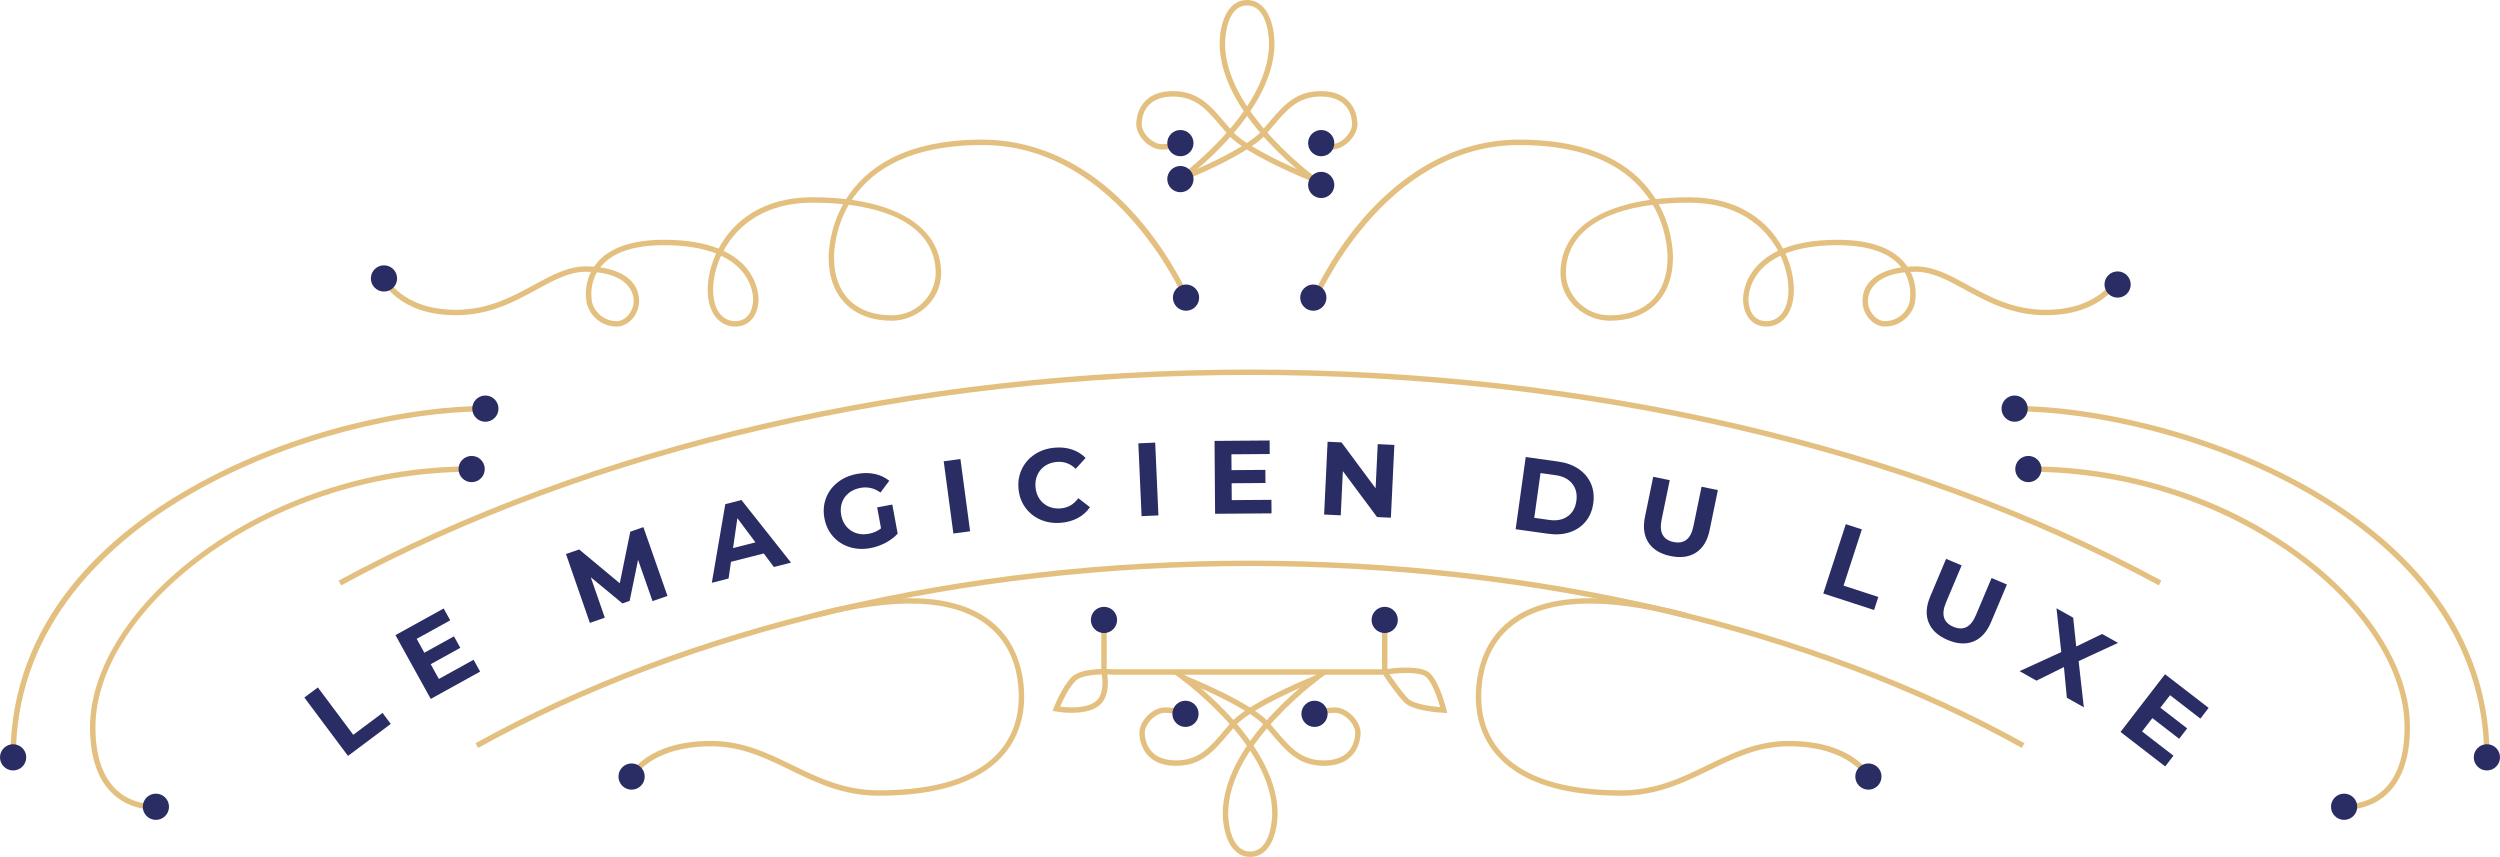 <svg xmlns="http://www.w3.org/2000/svg" width="700" height="240" viewBox="0 0 700 240" fill="none"><g clip-path="url(#clip0_189_253)"><path d="M85.217 195.307L89 192.479L98.916 205.742L107.112 199.614L109.416 202.696L97.437 211.652L85.217 195.307Z" fill="#292D63"></path><path d="M132.601 184.732L134.436 188.049L120.608 195.697L110.73 177.837L124.227 170.373L126.061 173.69L116.673 178.883L118.818 182.761L127.11 178.175L128.887 181.39L120.596 185.976L122.882 190.109L132.602 184.733L132.601 184.732Z" fill="#292D63"></path><path d="M182.707 168.316L178.663 156.758L176.298 168.257L174.287 168.956L165.418 161.635L169.349 172.954L165.163 174.408L158.469 155.128L162.16 153.846L173.536 163.322L176.482 148.873L180.145 147.601L186.894 166.862L182.708 168.315L182.707 168.316Z" fill="#292D63"></path><path d="M213.854 154.967L204.672 157.306L203.999 161.99L199.309 163.184L203.085 141.162L207.606 140.01L221.487 157.535L216.684 158.758L213.853 154.966L213.854 154.967ZM211.528 151.859L206.462 145.086L205.255 153.457L211.528 151.859Z" fill="#292D63"></path><path d="M245.603 142.059L249.846 141.275L251.35 149.417C250.413 150.441 249.268 151.304 247.915 152.009C246.562 152.713 245.16 153.199 243.708 153.468C241.624 153.853 239.669 153.754 237.842 153.172C236.015 152.591 234.482 151.599 233.245 150.197C232.008 148.794 231.206 147.1 230.838 145.112C230.472 143.124 230.615 141.254 231.269 139.502C231.924 137.75 233.011 136.275 234.528 135.076C236.046 133.877 237.856 133.083 239.959 132.694C241.718 132.369 243.368 132.371 244.911 132.699C246.454 133.026 247.817 133.665 249 134.612L246.527 137.915C244.814 136.67 242.945 136.234 240.919 136.609C239.638 136.846 238.55 137.323 237.655 138.042C236.759 138.761 236.125 139.658 235.751 140.735C235.376 141.813 235.306 142.982 235.539 144.244C235.769 145.487 236.251 146.543 236.985 147.416C237.719 148.288 238.628 148.906 239.714 149.269C240.799 149.632 241.972 149.696 243.234 149.464C244.571 149.217 245.722 148.708 246.687 147.937L245.602 142.059H245.603Z" fill="#292D63"></path><path d="M264.236 129.161L268.918 128.533L271.627 148.761L266.946 149.388L264.236 129.161Z" fill="#292D63"></path><path d="M291.373 145.525C289.619 144.772 288.193 143.639 287.095 142.125C285.995 140.613 285.357 138.849 285.18 136.835C285.003 134.822 285.323 132.974 286.141 131.292C286.959 129.611 288.166 128.246 289.762 127.198C291.357 126.15 293.201 125.534 295.293 125.35C297.054 125.196 298.674 125.365 300.152 125.86C301.63 126.354 302.903 127.14 303.974 128.217L301.199 131.271C299.684 129.804 297.911 129.16 295.878 129.339C294.619 129.45 293.52 129.825 292.581 130.463C291.643 131.102 290.941 131.939 290.475 132.975C290.01 134.012 289.833 135.159 289.944 136.417C290.055 137.676 290.429 138.774 291.068 139.713C291.707 140.652 292.544 141.354 293.581 141.819C294.616 142.284 295.763 142.461 297.022 142.35C299.056 142.171 300.688 141.218 301.921 139.49L305.187 142.012C304.323 143.278 303.202 144.284 301.823 145.03C300.445 145.775 298.875 146.226 297.114 146.38C295.041 146.563 293.128 146.278 291.373 145.525Z" fill="#292D63"></path><path d="M318.736 124.136L323.454 123.927L324.359 144.316L319.641 144.525L318.736 124.136Z" fill="#292D63"></path><path d="M355.999 139.952L356.028 143.742L340.226 143.86L340.072 123.452L355.495 123.336L355.523 127.126L344.795 127.206L344.828 131.638L354.303 131.567L354.331 135.24L344.856 135.312L344.892 140.035L356 139.951L355.999 139.952Z" fill="#292D63"></path><path d="M390.422 124.577L389.448 144.963L385.575 144.778L376.002 131.916L375.411 144.293L370.752 144.07L371.726 123.685L375.628 123.871L385.172 136.732L385.763 124.355L390.422 124.577Z" fill="#292D63"></path><path d="M427.202 127.967L436.384 129.251C438.578 129.558 440.459 130.248 442.027 131.321C443.594 132.394 444.737 133.756 445.46 135.407C446.18 137.058 446.399 138.894 446.117 140.916C445.835 142.937 445.12 144.642 443.974 146.033C442.828 147.423 441.354 148.42 439.553 149.022C437.751 149.623 435.754 149.771 433.559 149.464L424.377 148.18L427.203 127.968L427.202 127.967ZM433.864 145.591C435.885 145.873 437.577 145.535 438.937 144.578C440.298 143.619 441.112 142.178 441.382 140.253C441.651 138.328 441.262 136.719 440.217 135.423C439.171 134.129 437.637 133.341 435.616 133.058L431.343 132.461L429.591 144.994L433.864 145.591Z" fill="#292D63"></path><path d="M461.583 151.952C460.32 150.045 459.989 147.626 460.594 144.693L462.901 133.5L467.527 134.453L465.255 145.475C464.517 149.054 465.633 151.15 468.603 151.762C470.049 152.06 471.243 151.855 472.183 151.145C473.122 150.436 473.783 149.159 474.164 147.312L476.436 136.29L481.004 137.231L478.697 148.425C478.093 151.357 476.833 153.449 474.917 154.702C473.002 155.954 470.617 156.285 467.761 155.697C464.906 155.109 462.847 153.86 461.583 151.952Z" fill="#292D63"></path><path d="M516.827 146.768L521.319 148.229L516.198 163.977L525.931 167.142L524.741 170.802L510.518 166.177L516.827 146.768Z" fill="#292D63"></path><path d="M540.024 174.323C539.155 172.206 539.303 169.769 540.466 167.01L544.907 156.479L549.259 158.315L544.886 168.685C543.466 172.052 544.153 174.324 546.947 175.502C548.308 176.076 549.519 176.108 550.579 175.594C551.638 175.081 552.534 173.956 553.268 172.219L557.64 161.849L561.938 163.662L557.497 174.193C556.334 176.951 554.692 178.758 552.569 179.614C550.446 180.469 548.043 180.331 545.356 179.198C542.67 178.066 540.893 176.44 540.024 174.323Z" fill="#292D63"></path><path d="M578.722 195.37L577.9 186.779L570.209 190.583L565.482 187.925L577.151 182.579L575.816 170.322L580.491 172.951L581.339 181.02L588.598 177.51L593.045 180.01L582.015 185.113L583.474 198.042L578.722 195.37Z" fill="#292D63"></path><path d="M608.571 211.596L606.256 214.597L593.744 204.945L606.21 188.786L618.423 198.207L616.107 201.208L607.612 194.655L604.905 198.163L612.407 203.95L610.164 206.859L602.661 201.072L599.776 204.812L608.571 211.596Z" fill="#292D63"></path><path d="M566.118 209.419C506.907 176.58 430.154 158.495 350 158.495C269.845 158.495 193.091 176.58 133.88 209.419L133.143 208.089C192.576 175.127 269.591 156.974 350 156.974C430.409 156.974 507.423 175.127 566.857 208.089L566.118 209.419Z" fill="#E3C07F"></path><path d="M604.474 163.906C534.34 125.913 443.966 104.989 350 104.989C256.034 104.989 165.66 125.913 95.525 163.906L94.801 162.569C165.154 124.456 255.786 103.467 350 103.467C444.214 103.467 534.846 124.456 605.198 162.569L604.474 163.906Z" fill="#E3C07F"></path><path d="M4.434 212.055H2.912C2.912 173.415 30.296 149.711 53.267 136.63C83.041 119.675 116.392 113.659 135.904 113.659V115.181C91.493 115.181 4.434 144.432 4.434 212.055Z" fill="#E3C07F"></path><path d="M42.879 226.681C40.926 226.681 35.969 226.265 31.754 222.43C27.41 218.478 25.207 212.142 25.207 203.598C25.207 170.522 72.87 130.572 132.059 130.572V132.093C73.713 132.093 26.728 171.21 26.728 203.598C26.728 211.683 28.758 217.635 32.76 221.289C37.52 225.633 43.52 225.142 43.579 225.135L43.722 226.65C43.668 226.655 43.367 226.681 42.879 226.681Z" fill="#E3C07F"></path><path d="M697.089 212.055H695.568C695.568 144.432 608.509 115.18 564.098 115.18V113.658C583.609 113.658 616.959 119.674 646.734 136.629C669.706 149.71 697.089 173.414 697.089 212.054V212.055Z" fill="#E3C07F"></path><path d="M657.121 226.681C656.633 226.681 656.333 226.655 656.279 226.65L656.422 225.135C656.481 225.143 662.481 225.634 667.241 221.289C671.243 217.635 673.272 211.683 673.272 203.598C673.272 171.21 626.288 132.093 567.941 132.093V130.572C595.324 130.572 622.103 139.053 643.344 154.453C663.037 168.73 674.794 187.102 674.794 203.598C674.794 212.142 672.591 218.478 668.247 222.43C664.033 226.265 659.076 226.681 657.123 226.681H657.121Z" fill="#E3C07F"></path><path d="M246.037 222.81C236.052 222.81 228.519 219.144 221.235 215.598C214.234 212.191 207.622 208.972 199.141 208.972C190.27 208.972 184.862 211.373 181.887 213.388C178.681 215.558 177.537 217.757 177.525 217.778L176.166 217.096C176.363 216.702 181.196 207.45 199.141 207.45C207.973 207.45 215.053 210.896 221.901 214.23C229.03 217.7 236.402 221.288 246.037 221.288C280.158 221.288 285.253 204.907 285.253 195.142C285.253 189.072 283.706 180.645 276.333 174.971C266.928 167.732 250.787 167.074 228.364 173.015L227.975 171.544C250.878 165.477 267.461 166.224 277.262 173.765C285.539 180.135 286.775 189.892 286.775 195.142C286.775 199.825 285.62 206.604 280.122 212.295C273.383 219.272 261.914 222.81 246.037 222.81Z" fill="#E3C07F"></path><path d="M405.223 199.636L404.209 199.59C403.343 199.551 395.677 199.139 393.207 196.669C391.155 194.618 388.159 190.196 387.309 188.92H311.699C311.265 188.886 310.691 188.856 310.032 188.844C310.343 190.899 310.653 195.725 307.253 197.935C303.156 200.597 295.922 199.267 295.616 199.211L294.715 199.04L295.048 198.187C295.142 197.947 297.373 192.272 300.079 189.565C301.814 187.831 305.555 187.388 308.355 187.319V173.581H309.876V187.314C310.832 187.331 311.529 187.382 311.76 187.4L386.958 187.398V173.581H388.48V187.304C390.877 186.971 398.108 186.196 400.505 188.593C403.153 191.24 404.911 198.347 404.984 198.648L405.225 199.634L405.223 199.636ZM296.834 197.856C298.847 198.113 303.633 198.474 306.423 196.66C309.192 194.861 308.755 190.455 308.49 188.85C305.775 188.918 302.472 189.325 301.154 190.641C299.271 192.525 297.56 196.175 296.833 197.855L296.834 197.856ZM389.04 188.766C390.21 190.488 392.625 193.935 394.283 195.594C395.795 197.106 400.571 197.786 403.234 198.003C402.662 195.981 401.233 191.474 399.429 189.671C397.79 188.032 392.078 188.377 389.041 188.767L389.04 188.766Z" fill="#E3C07F"></path><path d="M350.003 239.946V238.424C356.145 238.424 356.216 228.203 356.216 227.768C356.216 207.936 329.135 188.975 328.861 188.786L329.727 187.535C329.798 187.583 336.794 192.452 343.689 199.77C350.098 206.57 357.737 216.948 357.737 227.768C357.737 232.291 356.108 239.946 350.003 239.946Z" fill="#E3C07F"></path><path d="M350.109 239.946C344.004 239.946 342.375 232.292 342.375 227.768C342.375 216.948 350.014 206.571 356.423 199.77C363.318 192.452 370.315 187.583 370.385 187.535L371.251 188.786C370.977 188.975 343.897 207.945 343.897 227.768C343.897 228.203 343.968 238.424 350.11 238.424V239.946H350.109Z" fill="#E3C07F"></path><path d="M329.294 214.434C319.312 214.434 319.023 206.169 319.023 205.227C319.023 201.816 322.763 198.07 326.169 198.07C329.365 198.07 332.097 199.119 332.212 199.163L331.661 200.581C331.635 200.571 329.069 199.592 326.169 199.592C323.593 199.592 320.544 202.647 320.544 205.227C320.544 206.511 320.966 212.912 329.294 212.912C335.68 212.912 338.786 209.243 342.717 204.596C343.375 203.818 344.05 203.02 344.76 202.218C349.774 196.554 367.571 189.394 368.326 189.091L368.891 190.504C368.71 190.577 350.674 197.831 345.899 203.226C345.196 204.02 344.529 204.809 343.878 205.578C339.858 210.33 336.386 214.434 329.293 214.434H329.294Z" fill="#E3C07F"></path><path d="M370.705 214.434C363.612 214.434 360.139 210.33 356.119 205.578C355.469 204.809 354.802 204.02 354.099 203.226C349.325 197.831 331.289 190.577 331.107 190.504L331.672 189.091C332.427 189.393 350.225 196.554 355.237 202.218C355.948 203.02 356.622 203.818 357.281 204.596C361.212 209.242 364.317 212.912 370.705 212.912C379.031 212.912 379.453 206.511 379.453 205.227C379.453 202.646 376.404 199.592 373.829 199.592C370.929 199.592 368.362 200.571 368.337 200.581L367.786 199.163C367.901 199.118 370.633 198.07 373.828 198.07C377.234 198.07 380.974 201.816 380.974 205.227C380.974 206.169 380.686 214.434 370.704 214.434H370.705Z" fill="#E3C07F"></path><path d="M328.848 52.41L327.982 51.159C328.256 50.97 355.337 32.001 355.337 12.178C355.337 11.743 355.266 1.521 349.124 1.521V0C355.229 0 356.858 7.655 356.858 12.179C356.858 22.998 349.219 33.376 342.81 40.177C335.915 47.495 328.918 52.362 328.848 52.41Z" fill="#E3C07F"></path><path d="M369.506 52.41C369.436 52.362 362.44 47.494 355.545 40.176C349.136 33.376 341.496 22.997 341.496 12.178C341.496 7.655 343.126 -0.001 349.231 -0.001V1.521C343.088 1.521 343.017 11.744 343.017 12.179C343.017 32.002 370.098 50.97 370.372 51.16L369.506 52.41Z" fill="#E3C07F"></path><path d="M367.449 50.855C366.693 50.553 348.895 43.392 343.883 37.728C343.173 36.926 342.499 36.128 341.84 35.35C337.909 30.704 334.803 27.034 328.416 27.034C320.089 27.034 319.667 33.436 319.667 34.72C319.667 37.301 322.716 40.355 325.292 40.355C328.191 40.355 330.758 39.375 330.784 39.364L331.335 40.782C331.221 40.827 328.488 41.876 325.292 41.876C321.886 41.876 318.146 38.131 318.146 34.72C318.146 33.777 318.435 25.512 328.417 25.512C335.51 25.512 338.983 29.616 343.003 34.368C343.653 35.137 344.32 35.926 345.023 36.719C349.797 42.115 367.833 49.37 368.015 49.443L367.45 50.855H367.449Z" fill="#E3C07F"></path><path d="M330.791 50.855L330.227 49.443C330.408 49.37 348.444 42.115 353.219 36.719C353.921 35.926 354.589 35.137 355.239 34.367C359.259 29.616 362.732 25.512 369.824 25.512C379.807 25.512 380.095 33.776 380.095 34.72C380.095 38.131 376.356 41.876 372.949 41.876C369.754 41.876 367.021 40.827 366.907 40.782L367.458 39.364C367.484 39.375 370.05 40.355 372.95 40.355C375.526 40.355 378.575 37.3 378.575 34.72C378.575 33.436 378.153 27.034 369.825 27.034C363.438 27.034 360.333 30.703 356.402 35.35C355.744 36.128 355.069 36.926 354.359 37.728C349.346 43.392 331.548 50.553 330.793 50.855H330.791Z" fill="#E3C07F"></path><path d="M527.753 91.442C524.477 91.442 521.495 88.049 521.495 84.324C521.495 78.485 526.587 75.7 532.369 74.862C532.269 74.734 532.166 74.608 532.058 74.483C528.753 70.618 522.848 68.659 514.506 68.659C508.18 68.659 503.455 69.586 499.929 70.983C501.551 74.505 502.286 78.097 502.286 81.145C502.286 88.259 498.443 91.443 494.636 91.443C489.434 91.443 488.047 86.642 488.047 83.806C488.047 82.595 488.42 74.696 497.851 70.221C494.044 63.154 486.258 56.754 473.054 56.754C469.997 56.754 467.121 56.893 464.436 57.165C468.102 63.783 468.433 70.099 468.433 72.138C468.433 83.04 461.661 89.811 450.759 89.811C444.08 89.811 436.929 84.452 436.929 76.474C436.929 65.525 446.079 58.209 461.931 55.964C461.531 55.358 461.099 54.753 460.633 54.153C453.656 45.166 441.798 40.609 425.389 40.609C387.152 40.609 368.616 84.288 368.433 84.729L367.027 84.147C367.075 84.035 371.796 72.76 381.277 61.649C390.062 51.357 404.845 39.087 425.389 39.087C442.292 39.087 454.554 43.843 461.833 53.22C462.484 54.058 463.071 54.903 463.6 55.748C466.54 55.407 469.697 55.232 473.053 55.232C487.025 55.232 495.247 62.073 499.249 69.609C502.966 68.119 507.917 67.137 514.506 67.137C523.33 67.137 529.63 69.282 533.234 73.516C533.558 73.896 533.849 74.281 534.111 74.668C534.882 74.607 535.658 74.578 536.428 74.578C541.431 74.578 546.045 77.096 550.929 79.763C556.922 83.034 563.715 86.742 572.791 86.742C580.654 86.742 585.521 84.267 588.22 82.191C591.138 79.946 592.225 77.668 592.235 77.645L593.615 78.283C593.427 78.691 588.834 88.263 572.79 88.263C563.325 88.263 556.352 84.457 550.2 81.098C545.285 78.416 541.042 76.099 536.427 76.099C535.925 76.099 535.44 76.111 534.97 76.131C536.768 79.709 536.392 83.07 536.319 83.594C536.301 85.317 535.46 87.228 534.061 88.719C532.414 90.476 530.173 91.443 527.751 91.443L527.753 91.442ZM533.306 76.256C525.787 77.058 523.017 80.798 523.017 84.323C523.017 87.148 525.363 89.92 527.754 89.92C532.119 89.92 534.8 86.2 534.8 83.534L534.81 83.413C534.817 83.373 535.339 79.821 533.307 76.255L533.306 76.256ZM498.535 71.587C489.914 75.675 489.568 82.716 489.568 83.805C489.568 84.827 489.813 89.92 494.636 89.92C497.463 89.92 500.764 87.622 500.764 81.143C500.764 78.276 500.069 74.9 498.535 71.587ZM462.793 57.35C447.186 59.314 438.45 66.043 438.45 76.473C438.45 82.179 443.396 88.288 450.759 88.288C460.873 88.288 466.912 82.25 466.912 72.137C466.912 70.143 466.578 63.844 462.793 57.35Z" fill="#E3C07F"></path><path d="M205.805 91.442C201.998 91.442 198.157 88.257 198.157 81.144C198.157 78.096 198.891 74.504 200.513 70.983C196.987 69.585 192.264 68.658 185.936 68.658C177.594 68.658 171.689 70.618 168.384 74.482C168.277 74.607 168.173 74.734 168.073 74.861C173.856 75.7 178.948 78.485 178.948 84.323C178.948 88.048 175.965 91.442 172.689 91.442C170.267 91.442 168.026 90.475 166.379 88.718C164.981 87.227 164.141 85.315 164.122 83.593C164.049 83.069 163.674 79.709 165.472 76.129C165.002 76.109 164.516 76.097 164.014 76.097C159.399 76.097 155.155 78.415 150.242 81.097C144.09 84.455 137.116 88.262 127.652 88.262C111.607 88.262 107.013 78.689 106.826 78.281L108.208 77.646C108.217 77.666 109.304 79.944 112.222 82.189C114.921 84.265 119.788 86.74 127.652 86.74C136.728 86.74 143.521 83.033 149.513 79.761C154.398 77.094 159.012 74.576 164.015 74.576C164.786 74.576 165.561 74.605 166.332 74.666C166.595 74.279 166.886 73.895 167.209 73.514C170.813 69.282 177.114 67.135 185.938 67.135C192.527 67.135 197.477 68.118 201.195 69.607C205.197 62.072 213.418 55.23 227.391 55.23C230.771 55.23 233.948 55.407 236.906 55.754C242.124 47.416 252.883 39.085 275.055 39.085C286.394 39.085 303.251 43 319.166 61.647C328.648 72.757 333.37 84.032 333.416 84.144L332.011 84.727C331.828 84.286 313.292 40.607 275.054 40.607C258.646 40.607 246.787 45.163 239.811 54.151C239.344 54.751 238.913 55.356 238.513 55.961C254.364 58.207 263.515 65.523 263.515 76.472C263.515 84.45 256.364 89.809 249.685 89.809C238.783 89.809 232.011 83.037 232.011 72.136C232.011 70.647 232.245 64.069 236.07 57.17C233.367 56.893 230.47 56.752 227.39 56.752C214.187 56.752 206.4 63.152 202.594 70.219C212.023 74.695 212.397 82.593 212.397 83.804C212.397 86.641 211.009 91.441 205.808 91.441L205.805 91.442ZM201.908 71.587C200.373 74.9 199.678 78.277 199.678 81.143C199.678 87.622 202.979 89.92 205.805 89.92C210.629 89.92 210.873 84.826 210.873 83.805C210.873 82.715 210.527 75.675 201.908 71.587ZM167.136 76.256C165.105 79.822 165.627 83.374 165.634 83.415L165.643 83.535C165.643 86.201 168.324 89.921 172.689 89.921C175.08 89.921 177.426 87.148 177.426 84.324C177.426 80.798 174.656 77.058 167.137 76.257L167.136 76.256ZM237.65 57.35C233.864 63.843 233.53 70.142 233.53 72.137C233.53 82.251 239.569 88.288 249.683 88.288C257.046 88.288 261.992 82.179 261.992 76.473C261.992 66.043 253.256 59.314 237.65 57.35Z" fill="#E3C07F"></path><path d="M176.846 221.109C178.875 221.109 180.519 219.464 180.519 217.436C180.519 215.408 178.875 213.763 176.846 213.763C174.818 213.763 173.174 215.408 173.174 217.436C173.174 219.464 174.818 221.109 176.846 221.109Z" fill="#292D63"></path><path d="M453.962 222.81C438.086 222.81 426.618 219.272 419.877 212.295C414.379 206.605 413.225 199.825 413.225 195.142C413.225 189.893 414.461 180.135 422.738 173.766C432.538 166.225 449.123 165.477 472.025 171.544L471.635 173.015C449.212 167.074 433.071 167.732 423.665 174.972C416.293 180.645 414.745 189.071 414.745 195.142C414.745 204.907 419.84 221.288 453.961 221.288C463.596 221.288 470.968 217.7 478.097 214.23C484.944 210.896 492.026 207.45 500.857 207.45C518.803 207.45 523.635 216.702 523.832 217.096L522.471 217.777C522.427 217.692 517.791 208.973 500.857 208.973C492.376 208.973 485.764 212.191 478.763 215.599C471.479 219.145 463.946 222.81 453.961 222.81L453.962 222.81Z" fill="#E3C07F"></path><path d="M523.153 221.109C525.181 221.109 526.826 219.464 526.826 217.436C526.826 215.408 525.181 213.763 523.153 213.763C521.125 213.763 519.48 215.408 519.48 217.436C519.48 219.464 521.125 221.109 523.153 221.109Z" fill="#292D63"></path><path d="M43.649 229.565C45.678 229.565 47.322 227.921 47.322 225.893C47.322 223.864 45.678 222.22 43.649 222.22C41.621 222.22 39.977 223.864 39.977 225.893C39.977 227.921 41.621 229.565 43.649 229.565Z" fill="#292D63"></path><path d="M3.673 215.728C5.701 215.728 7.345 214.083 7.345 212.055C7.345 210.027 5.701 208.382 3.673 208.382C1.644 208.382 0 210.027 0 212.055C0 214.083 1.644 215.728 3.673 215.728Z" fill="#292D63"></path><path d="M132.059 135.005C134.088 135.005 135.732 133.361 135.732 131.332C135.732 129.304 134.088 127.66 132.059 127.66C130.031 127.66 128.387 129.304 128.387 131.332C128.387 133.361 130.031 135.005 132.059 135.005Z" fill="#292D63"></path><path d="M135.903 118.092C137.931 118.092 139.576 116.447 139.576 114.419C139.576 112.391 137.931 110.746 135.903 110.746C133.875 110.746 132.23 112.391 132.23 114.419C132.23 116.447 133.875 118.092 135.903 118.092Z" fill="#292D63"></path><path d="M107.514 81.638C109.543 81.638 111.187 79.993 111.187 77.965C111.187 75.937 109.543 74.293 107.514 74.293C105.486 74.293 103.842 75.937 103.842 77.965C103.842 79.993 105.486 81.638 107.514 81.638Z" fill="#292D63"></path><path d="M332.087 87.01C334.115 87.01 335.759 85.365 335.759 83.337C335.759 81.309 334.115 79.664 332.087 79.664C330.058 79.664 328.414 81.309 328.414 83.337C328.414 85.365 330.058 87.01 332.087 87.01Z" fill="#292D63"></path><path d="M367.731 87.01C369.76 87.01 371.404 85.365 371.404 83.337C371.404 81.309 369.76 79.664 367.731 79.664C365.703 79.664 364.059 81.309 364.059 83.337C364.059 85.365 365.703 87.01 367.731 87.01Z" fill="#292D63"></path><path d="M592.927 83.337C594.955 83.337 596.599 81.693 596.599 79.664C596.599 77.636 594.955 75.992 592.927 75.992C590.898 75.992 589.254 77.636 589.254 79.664C589.254 81.693 590.898 83.337 592.927 83.337Z" fill="#292D63"></path><path d="M564.098 118.092C566.127 118.092 567.771 116.447 567.771 114.419C567.771 112.391 566.127 110.746 564.098 110.746C562.07 110.746 560.426 112.391 560.426 114.419C560.426 116.447 562.07 118.092 564.098 118.092Z" fill="#292D63"></path><path d="M567.942 135.005C569.971 135.005 571.615 133.361 571.615 131.332C571.615 129.304 569.971 127.66 567.942 127.66C565.914 127.66 564.27 129.304 564.27 131.332C564.27 133.361 565.914 135.005 567.942 135.005Z" fill="#292D63"></path><path d="M368.063 203.544C370.092 203.544 371.736 201.9 371.736 199.872C371.736 197.843 370.092 196.199 368.063 196.199C366.035 196.199 364.391 197.843 364.391 199.872C364.391 201.9 366.035 203.544 368.063 203.544Z" fill="#292D63"></path><path d="M387.718 177.255C389.746 177.255 391.39 175.611 391.39 173.583C391.39 171.554 389.746 169.91 387.718 169.91C385.689 169.91 384.045 171.554 384.045 173.583C384.045 175.611 385.689 177.255 387.718 177.255Z" fill="#292D63"></path><path d="M309.114 177.255C311.142 177.255 312.787 175.611 312.787 173.583C312.787 171.554 311.142 169.91 309.114 169.91C307.086 169.91 305.441 171.554 305.441 173.583C305.441 175.611 307.086 177.255 309.114 177.255Z" fill="#292D63"></path><path d="M331.936 203.544C333.965 203.544 335.609 201.9 335.609 199.872C335.609 197.843 333.965 196.199 331.936 196.199C329.908 196.199 328.264 197.843 328.264 199.872C328.264 201.9 329.908 203.544 331.936 203.544Z" fill="#292D63"></path><path d="M369.938 55.458C371.967 55.458 373.611 53.813 373.611 51.785C373.611 49.757 371.967 48.112 369.938 48.112C367.91 48.112 366.266 49.757 366.266 51.785C366.266 53.813 367.91 55.458 369.938 55.458Z" fill="#292D63"></path><path d="M369.938 43.747C371.967 43.747 373.611 42.102 373.611 40.074C373.611 38.046 371.967 36.401 369.938 36.401C367.91 36.401 366.266 38.046 366.266 40.074C366.266 42.102 367.91 43.747 369.938 43.747Z" fill="#292D63"></path><path d="M330.511 53.822C332.539 53.822 334.183 52.177 334.183 50.149C334.183 48.12 332.539 46.476 330.511 46.476C328.482 46.476 326.838 48.12 326.838 50.149C326.838 52.177 328.482 53.822 330.511 53.822Z" fill="#292D63"></path><path d="M330.511 43.747C332.539 43.747 334.183 42.102 334.183 40.074C334.183 38.046 332.539 36.401 330.511 36.401C328.482 36.401 326.838 38.046 326.838 40.074C326.838 42.102 328.482 43.747 330.511 43.747Z" fill="#292D63"></path><path d="M656.352 229.565C658.381 229.565 660.025 227.921 660.025 225.893C660.025 223.864 658.381 222.22 656.352 222.22C654.324 222.22 652.68 223.864 652.68 225.893C652.68 227.921 654.324 229.565 656.352 229.565Z" fill="#292D63"></path><path d="M696.327 215.728C698.355 215.728 700 214.083 700 212.055C700 210.027 698.355 208.382 696.327 208.382C694.299 208.382 692.654 210.027 692.654 212.055C692.654 214.083 694.299 215.728 696.327 215.728Z" fill="#292D63"></path></g><defs><clipPath id="clip0_189_253"><rect width="700" height="239.946" fill="white"></rect></clipPath></defs></svg>